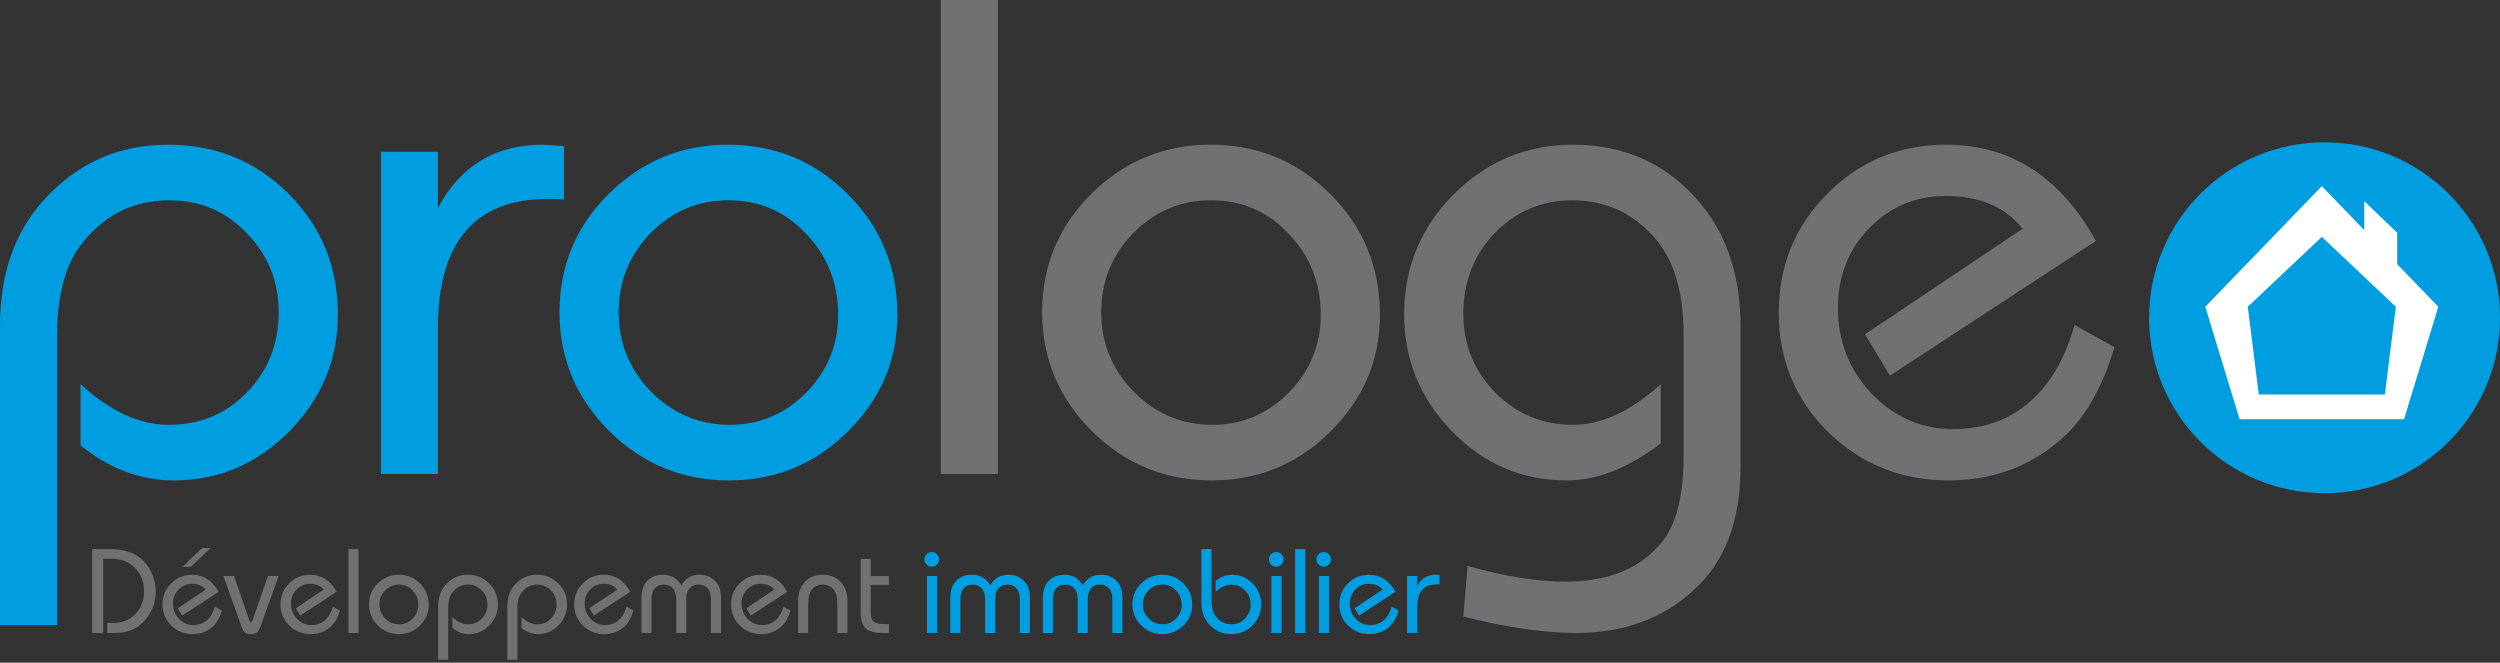 <?xml version="1.0" encoding="UTF-8"?>
<svg xmlns="http://www.w3.org/2000/svg" width="166" height="44" viewBox="0 0 166 44" fill="none">
  <rect x="0" y="0" width="166" height="44" fill="#333333" stroke="none"/>
  <path d="M62.219 42.032H61.549V38.247H62.219V42.032ZM61.867 36.656C62.007 36.656 62.121 36.703 62.21 36.798C62.305 36.893 62.353 37.01 62.353 37.15C62.353 37.278 62.305 37.39 62.21 37.485C62.115 37.58 62.001 37.627 61.867 37.627C61.733 37.627 61.619 37.58 61.524 37.485C61.429 37.39 61.381 37.275 61.381 37.141C61.381 37.007 61.429 36.893 61.524 36.798C61.619 36.703 61.733 36.656 61.867 36.656Z" fill="#009EE0"></path>
  <path d="M68.383 42.032H67.713V39.762C67.713 39.466 67.64 39.235 67.495 39.067C67.35 38.9 67.149 38.816 66.892 38.816C66.541 38.816 66.295 38.981 66.156 39.31C66.105 39.422 66.08 39.614 66.08 39.888V42.032H65.41V39.821C65.41 39.508 65.349 39.274 65.226 39.117C65.064 38.917 64.849 38.816 64.581 38.816C64.291 38.816 64.068 38.933 63.911 39.168C63.816 39.307 63.769 39.536 63.769 39.854V42.032H63.099V39.754C63.099 39.246 63.216 38.864 63.451 38.607C63.719 38.311 64.079 38.163 64.531 38.163C65.073 38.163 65.48 38.397 65.754 38.866C66.027 38.397 66.424 38.163 66.943 38.163C67.428 38.163 67.808 38.333 68.081 38.674C68.282 38.925 68.383 39.263 68.383 39.687V42.032Z" fill="#009EE0"></path>
  <path d="M74.529 42.032H73.86V39.762C73.86 39.466 73.787 39.235 73.642 39.067C73.497 38.9 73.296 38.816 73.039 38.816C72.687 38.816 72.442 38.981 72.302 39.31C72.252 39.422 72.227 39.614 72.227 39.888V42.032H71.557V39.821C71.557 39.508 71.495 39.274 71.373 39.117C71.211 38.917 70.996 38.816 70.728 38.816C70.438 38.816 70.214 38.933 70.058 39.168C69.963 39.307 69.916 39.536 69.916 39.854V42.032H69.246V39.754C69.246 39.246 69.363 38.864 69.597 38.607C69.865 38.311 70.225 38.163 70.678 38.163C71.219 38.163 71.627 38.397 71.9 38.866C72.174 38.397 72.57 38.163 73.089 38.163C73.575 38.163 73.954 38.333 74.228 38.674C74.429 38.925 74.529 39.263 74.529 39.687V42.032Z" fill="#009EE0"></path>
  <path d="M77.168 38.163C77.726 38.163 78.198 38.358 78.583 38.749C78.968 39.134 79.161 39.606 79.161 40.164C79.161 40.695 78.965 41.152 78.575 41.538C78.189 41.917 77.726 42.107 77.184 42.107C76.637 42.107 76.168 41.914 75.778 41.529C75.387 41.138 75.192 40.672 75.192 40.131C75.192 39.589 75.384 39.126 75.769 38.741C76.16 38.356 76.626 38.163 77.168 38.163ZM77.176 38.816C76.819 38.816 76.515 38.944 76.263 39.201C76.012 39.458 75.886 39.768 75.886 40.131C75.886 40.494 76.015 40.806 76.272 41.069C76.528 41.325 76.835 41.454 77.193 41.454C77.539 41.454 77.838 41.328 78.089 41.077C78.34 40.82 78.466 40.516 78.466 40.164C78.466 39.79 78.34 39.472 78.089 39.21C77.843 38.947 77.539 38.816 77.176 38.816Z" fill="#009EE0"></path>
  <path d="M79.772 36.463H80.442V39.846C80.442 40.343 80.551 40.72 80.769 40.977C81.037 41.295 81.369 41.454 81.765 41.454C82.122 41.454 82.424 41.325 82.669 41.069C82.921 40.812 83.046 40.502 83.046 40.139C83.046 39.765 82.921 39.453 82.669 39.201C82.424 38.95 82.12 38.825 81.757 38.825C81.416 38.825 81.07 38.981 80.718 39.293V38.573C81.048 38.3 81.413 38.163 81.815 38.163C82.34 38.163 82.792 38.356 83.172 38.741C83.552 39.126 83.741 39.584 83.741 40.114C83.741 40.672 83.549 41.144 83.163 41.529C82.778 41.914 82.307 42.107 81.748 42.107C81.112 42.107 80.593 41.853 80.191 41.345C79.912 40.993 79.772 40.538 79.772 39.98V36.463Z" fill="#009EE0"></path>
  <path d="M85.093 42.032H84.423V38.247H85.093V42.032ZM84.742 36.656C84.881 36.656 84.996 36.703 85.085 36.798C85.18 36.893 85.227 37.01 85.227 37.15C85.227 37.278 85.18 37.39 85.085 37.485C84.99 37.58 84.876 37.627 84.742 37.627C84.608 37.627 84.493 37.58 84.398 37.485C84.303 37.39 84.256 37.275 84.256 37.141C84.256 37.007 84.303 36.893 84.398 36.798C84.493 36.703 84.608 36.656 84.742 36.656Z" fill="#009EE0"></path>
  <path d="M86.669 42.032H85.999V36.463H86.669V42.032Z" fill="#009EE0"></path>
  <path d="M88.244 42.032H87.574V38.247H88.244V42.032ZM87.892 36.656C88.032 36.656 88.146 36.703 88.236 36.798C88.331 36.893 88.378 37.01 88.378 37.15C88.378 37.278 88.331 37.39 88.236 37.485C88.141 37.58 88.026 37.627 87.892 37.627C87.758 37.627 87.644 37.58 87.549 37.485C87.454 37.39 87.407 37.275 87.407 37.141C87.407 37.007 87.454 36.893 87.549 36.798C87.644 36.703 87.758 36.656 87.892 36.656Z" fill="#009EE0"></path>
  <path d="M92.407 40.282L92.876 40.541C92.742 40.988 92.555 41.328 92.315 41.563C91.935 41.925 91.472 42.107 90.925 42.107C90.372 42.107 89.9 41.917 89.51 41.538C89.125 41.152 88.932 40.686 88.932 40.139C88.932 39.587 89.122 39.12 89.501 38.741C89.881 38.356 90.347 38.163 90.9 38.163C91.653 38.163 92.24 38.54 92.658 39.293L90.238 40.876L89.945 40.39L91.796 39.151C91.595 38.894 91.293 38.766 90.891 38.766C90.534 38.766 90.233 38.894 89.987 39.151C89.747 39.402 89.627 39.712 89.627 40.081C89.627 40.471 89.758 40.806 90.021 41.085C90.288 41.364 90.609 41.504 90.984 41.504C91.447 41.504 91.815 41.323 92.089 40.96C92.223 40.781 92.329 40.555 92.407 40.282Z" fill="#009EE0"></path>
  <path d="M94.101 42.032H93.431V38.247H94.101V38.908C94.364 38.411 94.774 38.163 95.332 38.163C95.354 38.163 95.438 38.169 95.583 38.18V38.808C95.527 38.802 95.466 38.799 95.399 38.799C94.534 38.799 94.101 39.307 94.101 40.323V42.032Z" fill="#009EE0"></path>
  <path d="M6.853 42.032H6.116V36.463H7.305C8.003 36.463 8.575 36.594 9.022 36.857C9.424 37.091 9.742 37.426 9.977 37.861C10.217 38.297 10.337 38.769 10.337 39.277C10.337 40.103 10.038 40.801 9.441 41.37C8.977 41.811 8.377 42.032 7.64 42.032H7.121V41.362H7.506C8.098 41.362 8.578 41.18 8.947 40.817C9.36 40.41 9.566 39.896 9.566 39.277C9.566 38.467 9.251 37.853 8.62 37.434C8.285 37.211 7.875 37.099 7.389 37.099H6.853V42.032Z" fill="#707173"></path>
  <path d="M14.265 40.282L14.734 40.541C14.6 40.988 14.413 41.328 14.173 41.563C13.794 41.925 13.33 42.107 12.783 42.107C12.231 42.107 11.759 41.917 11.368 41.538C10.983 41.152 10.79 40.686 10.79 40.139C10.79 39.586 10.98 39.12 11.36 38.741C11.739 38.355 12.206 38.163 12.758 38.163C13.512 38.163 14.098 38.54 14.517 39.293L12.097 40.876L11.803 40.39L13.654 39.151C13.453 38.894 13.152 38.766 12.75 38.766C12.393 38.766 12.091 38.894 11.845 39.151C11.605 39.402 11.485 39.712 11.485 40.081C11.485 40.471 11.617 40.806 11.879 41.085C12.147 41.364 12.468 41.504 12.842 41.504C13.305 41.504 13.674 41.323 13.947 40.96C14.081 40.781 14.187 40.555 14.265 40.282ZM13.981 36.388L12.674 37.635H12.122L13.42 36.388H13.981Z" fill="#707173"></path>
  <path d="M17.794 38.247H18.497L17.308 41.571C17.235 41.778 17.154 41.92 17.065 41.998C16.976 42.071 16.845 42.107 16.672 42.107C16.493 42.107 16.356 42.071 16.261 41.998C16.172 41.92 16.088 41.769 16.01 41.546L14.838 38.247H15.541L16.554 41.186C16.582 41.27 16.616 41.311 16.655 41.311C16.7 41.311 16.739 41.267 16.772 41.177L17.794 38.247Z" fill="#707173"></path>
  <path d="M22.102 40.282L22.571 40.541C22.437 40.988 22.25 41.328 22.01 41.563C21.63 41.925 21.167 42.107 20.62 42.107C20.067 42.107 19.595 41.917 19.205 41.538C18.82 41.152 18.627 40.686 18.627 40.139C18.627 39.586 18.817 39.12 19.196 38.741C19.576 38.355 20.042 38.163 20.595 38.163C21.348 38.163 21.934 38.54 22.353 39.293L19.933 40.876L19.64 40.39L21.491 39.151C21.29 38.894 20.988 38.766 20.586 38.766C20.229 38.766 19.928 38.894 19.682 39.151C19.442 39.402 19.322 39.712 19.322 40.081C19.322 40.471 19.453 40.806 19.715 41.085C19.983 41.364 20.304 41.504 20.678 41.504C21.142 41.504 21.51 41.323 21.784 40.96C21.918 40.781 22.024 40.555 22.102 40.282Z" fill="#707173"></path>
  <path d="M23.805 42.032H23.135V36.463H23.805V42.032Z" fill="#707173"></path>
  <path d="M26.477 38.163C27.035 38.163 27.507 38.358 27.892 38.749C28.277 39.134 28.47 39.606 28.47 40.164C28.47 40.694 28.274 41.152 27.884 41.538C27.499 41.917 27.035 42.107 26.494 42.107C25.947 42.107 25.478 41.914 25.087 41.529C24.696 41.138 24.501 40.672 24.501 40.131C24.501 39.589 24.693 39.126 25.079 38.741C25.469 38.355 25.936 38.163 26.477 38.163ZM26.485 38.816C26.128 38.816 25.824 38.944 25.573 39.201C25.321 39.458 25.196 39.768 25.196 40.131C25.196 40.494 25.324 40.806 25.581 41.069C25.838 41.325 26.145 41.454 26.502 41.454C26.848 41.454 27.147 41.328 27.398 41.077C27.649 40.82 27.775 40.516 27.775 40.164C27.775 39.79 27.649 39.472 27.398 39.21C27.152 38.947 26.848 38.816 26.485 38.816Z" fill="#707173"></path>
  <path d="M29.09 43.807V40.29C29.09 39.681 29.263 39.187 29.609 38.808C30 38.378 30.486 38.163 31.066 38.163C31.625 38.163 32.096 38.355 32.481 38.741C32.867 39.126 33.059 39.598 33.059 40.156C33.059 40.686 32.869 41.144 32.49 41.529C32.11 41.914 31.658 42.107 31.133 42.107C30.742 42.107 30.377 41.97 30.036 41.697V40.977C30.382 41.295 30.729 41.454 31.075 41.454C31.437 41.454 31.742 41.328 31.987 41.077C32.239 40.82 32.364 40.505 32.364 40.131C32.364 39.768 32.239 39.458 31.987 39.201C31.742 38.944 31.44 38.816 31.083 38.816C30.642 38.816 30.288 39 30.02 39.369C29.846 39.609 29.76 39.961 29.76 40.424V43.807H29.09Z" fill="#707173"></path>
  <path d="M33.683 43.807V40.29C33.683 39.681 33.856 39.187 34.202 38.808C34.593 38.378 35.078 38.163 35.659 38.163C36.217 38.163 36.689 38.355 37.074 38.741C37.459 39.126 37.652 39.598 37.652 40.156C37.652 40.686 37.462 41.144 37.083 41.529C36.703 41.914 36.251 42.107 35.726 42.107C35.335 42.107 34.97 41.97 34.629 41.697V40.977C34.975 41.295 35.321 41.454 35.667 41.454C36.03 41.454 36.335 41.328 36.58 41.077C36.831 40.82 36.957 40.505 36.957 40.131C36.957 39.768 36.831 39.458 36.58 39.201C36.335 38.944 36.033 38.816 35.676 38.816C35.235 38.816 34.88 39 34.612 39.369C34.439 39.609 34.353 39.961 34.353 40.424V43.807H33.683Z" fill="#707173"></path>
  <path d="M41.599 40.282L42.068 40.541C41.934 40.988 41.747 41.328 41.507 41.563C41.127 41.925 40.664 42.107 40.117 42.107C39.564 42.107 39.093 41.917 38.702 41.538C38.317 41.152 38.124 40.686 38.124 40.139C38.124 39.586 38.314 39.12 38.694 38.741C39.073 38.355 39.539 38.163 40.092 38.163C40.846 38.163 41.432 38.54 41.85 39.293L39.43 40.876L39.137 40.39L40.988 39.151C40.787 38.894 40.486 38.766 40.084 38.766C39.726 38.766 39.425 38.894 39.179 39.151C38.939 39.402 38.819 39.712 38.819 40.081C38.819 40.471 38.95 40.806 39.213 41.085C39.481 41.364 39.802 41.504 40.176 41.504C40.639 41.504 41.007 41.323 41.281 40.96C41.415 40.781 41.521 40.555 41.599 40.282Z" fill="#707173"></path>
  <path d="M47.874 42.032H47.205V39.762C47.205 39.466 47.132 39.235 46.987 39.067C46.842 38.9 46.641 38.816 46.384 38.816C46.032 38.816 45.787 38.981 45.647 39.31C45.597 39.422 45.572 39.614 45.572 39.888V42.032H44.902V39.821C44.902 39.508 44.84 39.274 44.718 39.117C44.556 38.917 44.341 38.816 44.073 38.816C43.782 38.816 43.559 38.933 43.403 39.168C43.308 39.307 43.261 39.536 43.261 39.854V42.032H42.591V39.754C42.591 39.246 42.708 38.864 42.942 38.607C43.21 38.311 43.57 38.163 44.023 38.163C44.564 38.163 44.972 38.397 45.245 38.866C45.519 38.397 45.915 38.163 46.434 38.163C46.92 38.163 47.299 38.333 47.573 38.674C47.774 38.925 47.874 39.263 47.874 39.687V42.032Z" fill="#707173"></path>
  <path d="M52.02 40.282L52.489 40.541C52.355 40.988 52.168 41.328 51.928 41.563C51.548 41.925 51.085 42.107 50.538 42.107C49.985 42.107 49.513 41.917 49.122 41.538C48.737 41.152 48.545 40.686 48.545 40.139C48.545 39.586 48.734 39.12 49.114 38.741C49.494 38.355 49.96 38.163 50.513 38.163C51.266 38.163 51.852 38.54 52.271 39.293L49.851 40.876L49.558 40.39L51.408 39.151C51.208 38.894 50.906 38.766 50.504 38.766C50.147 38.766 49.845 38.894 49.6 39.151C49.36 39.402 49.24 39.712 49.24 40.081C49.24 40.471 49.371 40.806 49.633 41.085C49.901 41.364 50.222 41.504 50.596 41.504C51.059 41.504 51.428 41.323 51.702 40.96C51.836 40.781 51.941 40.555 52.02 40.282Z" fill="#707173"></path>
  <path d="M56.269 42.032H55.599V40.039C55.599 39.659 55.526 39.374 55.381 39.184C55.191 38.939 54.943 38.816 54.636 38.816C54.284 38.816 54.019 38.958 53.841 39.243C53.723 39.427 53.665 39.706 53.665 40.081V42.032H52.995V39.896C52.995 39.377 53.146 38.958 53.447 38.64C53.748 38.322 54.145 38.163 54.636 38.163C55.127 38.163 55.521 38.322 55.817 38.64C56.118 38.953 56.269 39.366 56.269 39.88V42.032Z" fill="#707173"></path>
  <path d="M57.817 38.841V40.608C57.817 40.954 57.889 41.183 58.034 41.295C58.157 41.39 58.378 41.437 58.696 41.437H59.023V42.032H58.662C58.115 42.032 57.733 41.939 57.515 41.755C57.27 41.549 57.147 41.175 57.147 40.633V37.108H57.817V38.255H59.023V38.841H57.817Z" fill="#707173"></path>
  <path d="M66.254 31.474H62.468V0H66.254V31.474Z" fill="#707173"></path>
  <path d="M80.364 9.608C83.519 9.608 86.186 10.712 88.363 12.921C90.54 15.098 91.628 17.764 91.628 20.919C91.628 23.917 90.524 26.504 88.315 28.681C86.138 30.827 83.519 31.9 80.459 31.9C77.367 31.9 74.716 30.811 72.508 28.634C70.299 26.425 69.195 23.791 69.195 20.73C69.195 17.669 70.283 15.05 72.46 12.873C74.669 10.696 77.304 9.608 80.364 9.608ZM80.412 13.299C78.392 13.299 76.672 14.025 75.253 15.476C73.833 16.928 73.123 18.679 73.123 20.73C73.123 22.781 73.849 24.548 75.3 26.031C76.751 27.482 78.487 28.208 80.506 28.208C82.462 28.208 84.15 27.498 85.57 26.078C86.99 24.627 87.7 22.907 87.7 20.919C87.7 18.805 86.99 17.007 85.57 15.524C84.182 14.041 82.462 13.299 80.412 13.299Z" fill="#707173"></path>
  <path d="M97.164 40.939L97.448 37.579C99.909 38.273 102.087 38.62 103.98 38.62C106.819 38.62 108.949 37.737 110.369 35.97C111.316 34.802 111.789 32.909 111.789 30.29V22.197C111.789 19.326 111.126 17.165 109.801 15.713C108.35 14.104 106.551 13.299 104.406 13.299C102.386 13.299 100.667 14.025 99.247 15.476C97.859 16.928 97.164 18.711 97.164 20.825C97.164 22.875 97.874 24.627 99.294 26.078C100.714 27.498 102.434 28.208 104.453 28.208C106.346 28.208 108.287 27.309 110.274 25.51V29.439C108.129 31.079 106.046 31.9 104.027 31.9C101.061 31.9 98.521 30.811 96.407 28.634C94.293 26.457 93.236 23.869 93.236 20.872C93.236 17.78 94.325 15.129 96.502 12.921C98.71 10.712 101.361 9.608 104.453 9.608C107.955 9.608 110.795 10.933 112.972 13.583C114.708 15.697 115.575 18.411 115.575 21.724V30.953C115.575 34.581 114.534 37.327 112.452 39.188C110.401 41.081 107.798 42.028 104.642 42.028C102.528 42.028 100.036 41.665 97.164 40.939Z" fill="#707173"></path>
  <path d="M137.751 21.582L140.401 23.049C139.644 25.573 138.587 27.498 137.23 28.823C135.085 30.874 132.466 31.9 129.374 31.9C126.25 31.9 123.584 30.827 121.375 28.681C119.198 26.504 118.11 23.869 118.11 20.777C118.11 17.654 119.182 15.019 121.328 12.873C123.473 10.696 126.108 9.608 129.232 9.608C133.491 9.608 136.804 11.738 139.171 15.997L125.493 24.942L123.836 22.197L134.296 15.193C133.16 13.741 131.456 13.015 129.184 13.015C127.165 13.015 125.461 13.741 124.073 15.193C122.716 16.612 122.038 18.363 122.038 20.446C122.038 22.655 122.779 24.548 124.262 26.125C125.777 27.703 127.591 28.492 129.705 28.492C132.324 28.492 134.406 27.466 135.952 25.416C136.71 24.406 137.309 23.128 137.751 21.582Z" fill="#707173"></path>
  <path d="M0 41.507V21.629C0 18.19 0.978 15.398 2.934 13.252C5.143 10.822 7.888 9.608 11.17 9.608C14.325 9.608 16.991 10.696 19.168 12.873C21.345 15.05 22.434 17.717 22.434 20.872C22.434 23.869 21.361 26.457 19.215 28.634C17.07 30.811 14.514 31.899 11.548 31.899C9.34 31.899 7.273 31.127 5.348 29.58V25.51C7.304 27.309 9.261 28.208 11.217 28.208C13.268 28.208 14.987 27.498 16.376 26.078C17.796 24.627 18.506 22.844 18.506 20.73C18.506 18.679 17.796 16.928 16.376 15.476C14.987 14.025 13.284 13.299 11.264 13.299C8.772 13.299 6.768 14.341 5.253 16.423C4.275 17.78 3.786 19.768 3.786 22.387V41.507H0Z" fill="#009EE0"></path>
  <path d="M29.076 31.474H25.289V10.081H29.076V13.82C30.559 11.012 32.878 9.608 36.033 9.608C36.159 9.608 36.633 9.639 37.453 9.702V13.252C37.137 13.22 36.79 13.205 36.412 13.205C31.521 13.205 29.076 16.076 29.076 21.819V31.474Z" fill="#009EE0"></path>
  <path d="M48.319 9.608C51.474 9.608 54.141 10.712 56.318 12.921C58.495 15.098 59.584 17.764 59.584 20.919C59.584 23.917 58.479 26.504 56.27 28.681C54.093 30.827 51.474 31.899 48.414 31.899C45.322 31.899 42.671 30.811 40.463 28.634C38.254 26.425 37.15 23.791 37.15 20.73C37.15 17.669 38.238 15.05 40.415 12.873C42.624 10.696 45.259 9.608 48.319 9.608ZM48.367 13.299C46.347 13.299 44.628 14.025 43.208 15.476C41.788 16.928 41.078 18.679 41.078 20.73C41.078 22.781 41.804 24.548 43.255 26.031C44.706 27.482 46.442 28.208 48.461 28.208C50.417 28.208 52.106 27.498 53.525 26.078C54.945 24.627 55.655 22.907 55.655 20.919C55.655 18.805 54.945 17.007 53.525 15.524C52.137 14.041 50.417 13.299 48.367 13.299Z" fill="#009EE0"></path>
  <circle cx="154.35" cy="21.098" r="11.65" fill="#009EE0"></circle>
  <path fill-rule="evenodd" clip-rule="evenodd" d="M154.168 27.833H148.707L146.431 20.37L154.168 12.36L156.989 15.281V13.361L159.174 15.455V17.543L161.904 20.37L159.629 27.833H154.168ZM149.253 20.37L154.168 15.728L159.083 20.37L158.355 26.195H154.168H149.981L149.253 20.37Z" fill="white"></path>
</svg>
